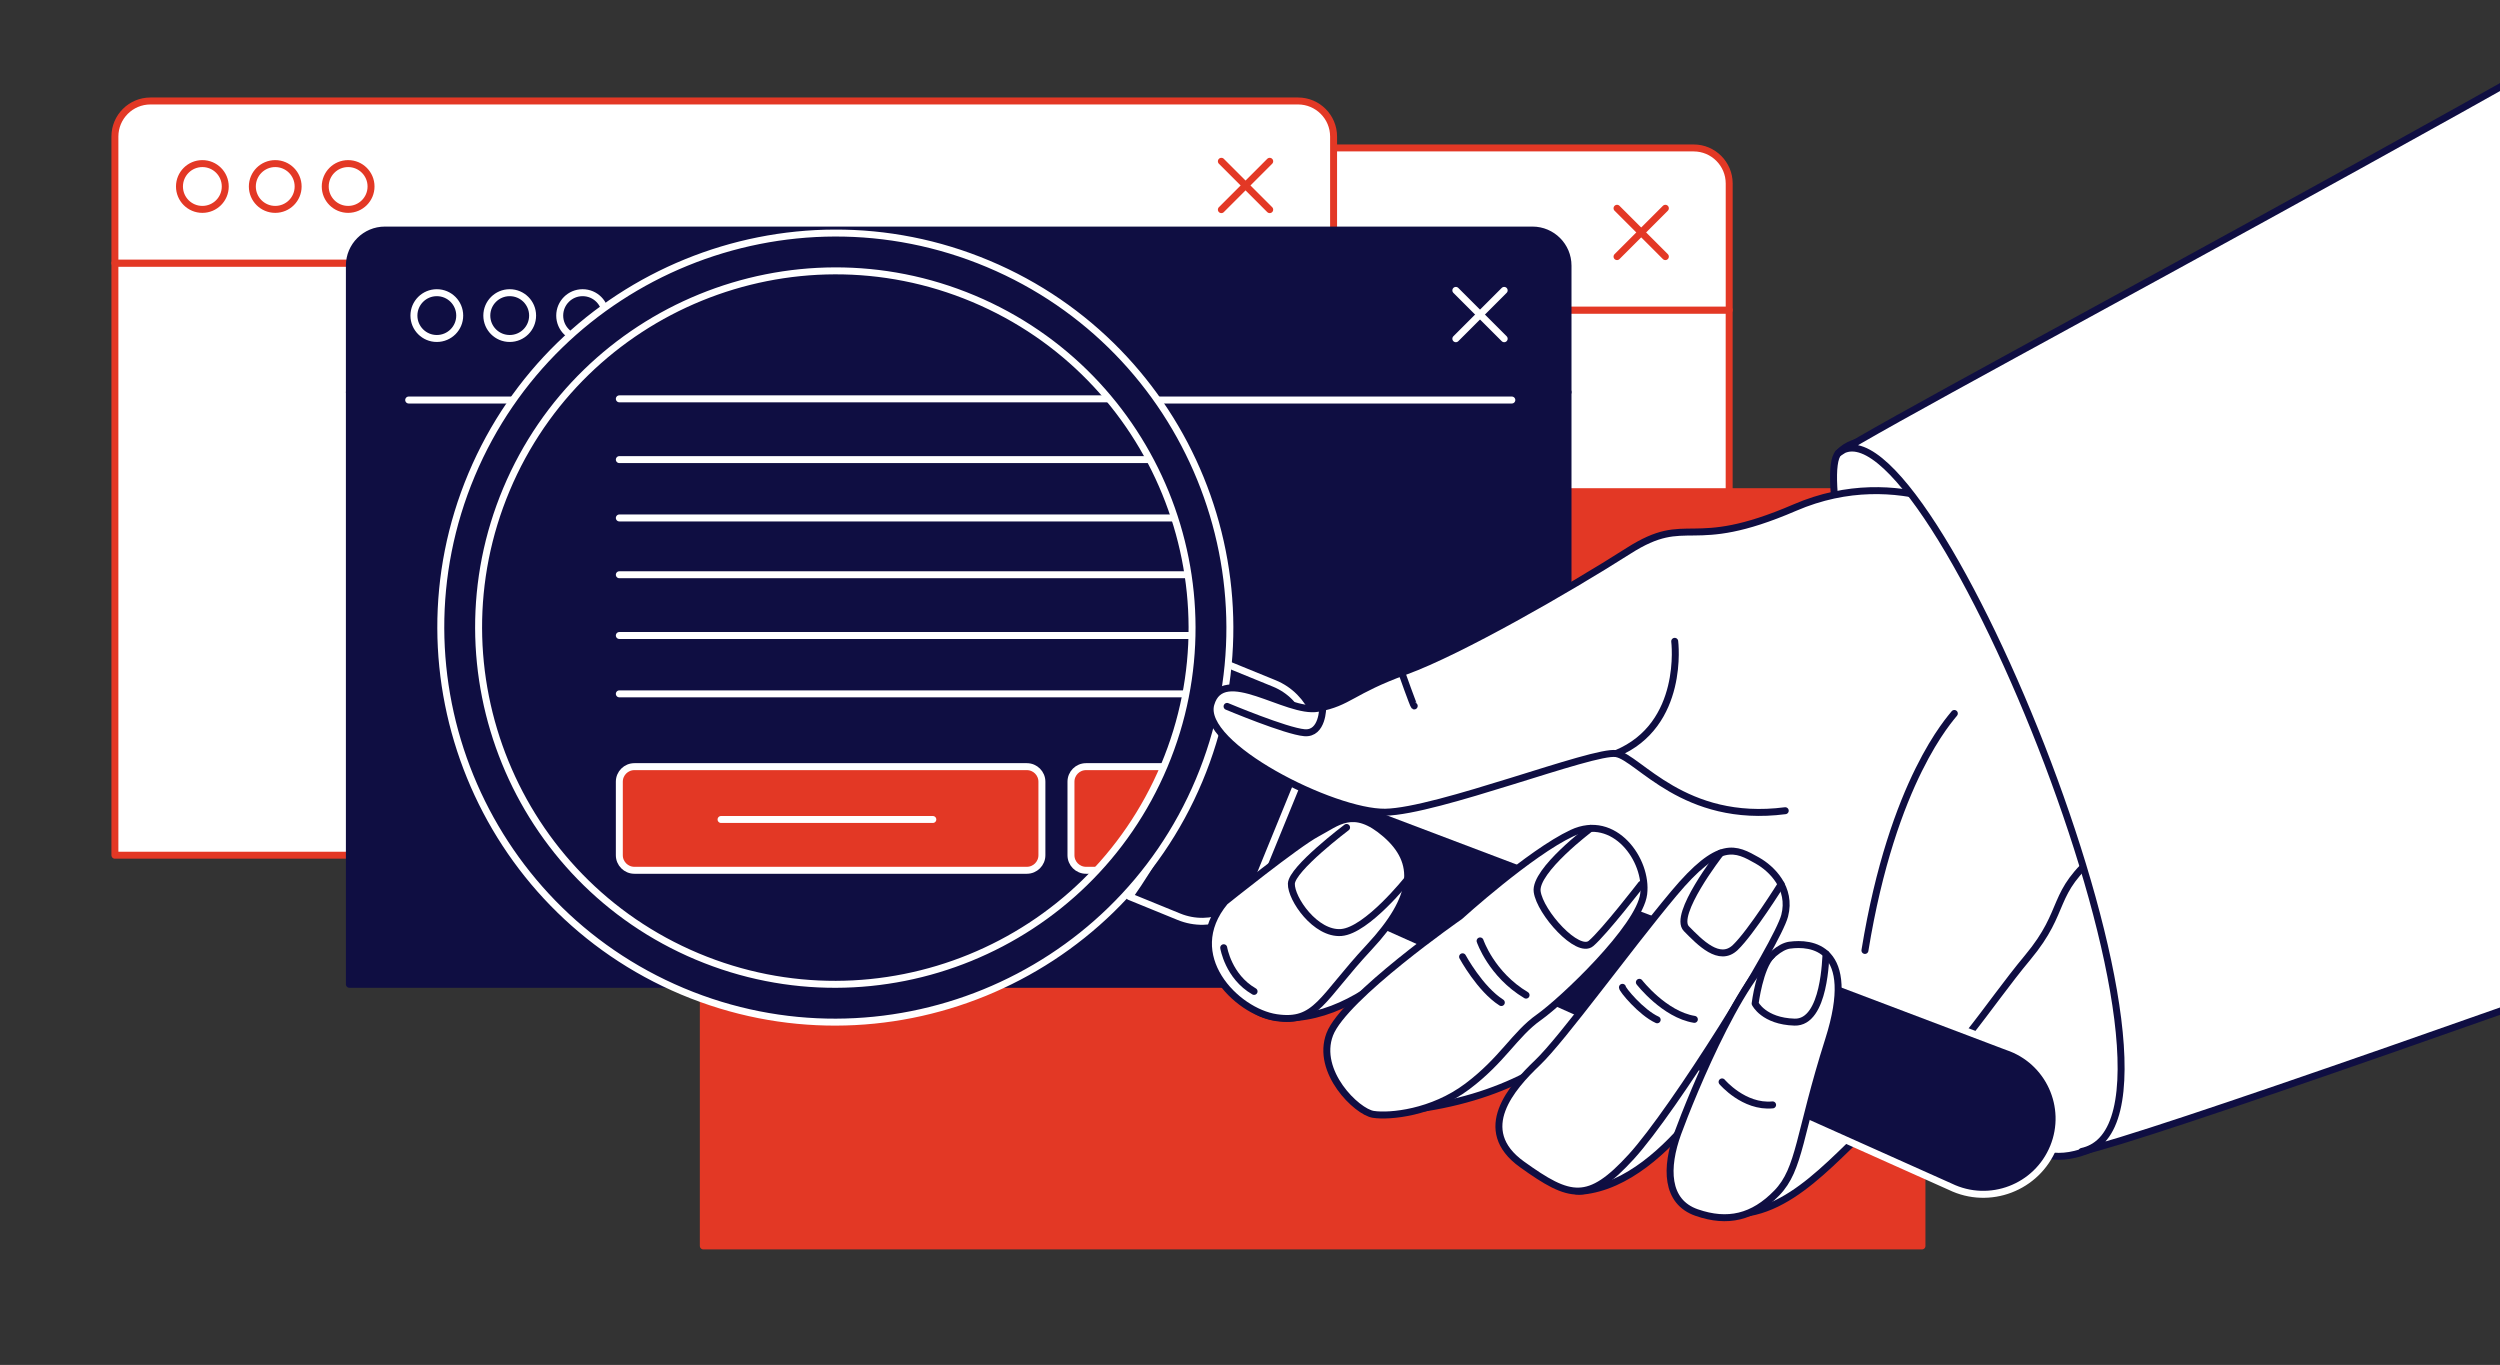 <svg width="718" height="392" viewBox="0 0 718 392" fill="none" xmlns="http://www.w3.org/2000/svg">
<rect x="0" y="0" width="718" height="392" fill="#333333" stroke="none"/>
<g clip-path="url(#clip0_6555_686)">
<path d="M496.616 89.039H146.621V259.111H496.616V89.039Z" fill="white" stroke="#E33825" stroke-width="2" stroke-linecap="round" stroke-linejoin="round"/>
<path d="M156.832 42.49H486.415C492.05 42.49 496.626 47.066 496.626 52.701V89.049H146.621V52.701C146.621 47.066 151.197 42.49 156.832 42.49Z" fill="white" stroke="#E33825" stroke-width="2" stroke-linecap="round" stroke-linejoin="round"/>
<path d="M171.753 60.477H171.742C168.114 60.477 165.172 63.418 165.172 67.047V67.057C165.172 70.686 168.114 73.628 171.742 73.628H171.753C175.381 73.628 178.323 70.686 178.323 67.057V67.047C178.323 63.418 175.381 60.477 171.753 60.477Z" fill="white" stroke="#E33825" stroke-width="2" stroke-linecap="round" stroke-linejoin="round"/>
<path d="M192.678 60.477H192.668C189.039 60.477 186.098 63.418 186.098 67.047V67.057C186.098 70.686 189.039 73.628 192.668 73.628H192.678C196.307 73.628 199.249 70.686 199.249 67.057V67.047C199.249 63.418 196.307 60.477 192.678 60.477Z" fill="white" stroke="#E33825" stroke-width="2" stroke-linecap="round" stroke-linejoin="round"/>
<path d="M213.612 60.477H213.602C209.973 60.477 207.031 63.418 207.031 67.047V67.057C207.031 70.686 209.973 73.628 213.602 73.628H213.612C217.241 73.628 220.183 70.686 220.183 67.057V67.047C220.183 63.418 217.241 60.477 213.612 60.477Z" fill="white" stroke="#E33825" stroke-width="2" stroke-linecap="round" stroke-linejoin="round"/>
<path d="M464.41 59.816L478.291 73.698" stroke="#E33825" stroke-width="2" stroke-linecap="round" stroke-linejoin="round"/>
<path d="M478.291 59.816L464.41 73.698" stroke="#E33825" stroke-width="2" stroke-linecap="round" stroke-linejoin="round"/>
<path d="M551.987 187.758H201.992V357.83H551.987V187.758Z" fill="#E33825" stroke="#E33825" stroke-width="2" stroke-linecap="round" stroke-linejoin="round"/>
<path d="M212.192 141.209H541.776C547.411 141.209 551.987 145.785 551.987 151.419V187.768H201.992V151.419C201.992 145.785 206.568 141.209 212.203 141.209H212.192Z" fill="#E33825" stroke="#E33825" stroke-width="2" stroke-linecap="round" stroke-linejoin="round"/>
<path d="M227.116 159.193H227.106C223.477 159.193 220.535 162.135 220.535 165.764V165.774C220.535 169.403 223.477 172.345 227.106 172.345H227.116C230.745 172.345 233.686 169.403 233.686 165.774V165.764C233.686 162.135 230.745 159.193 227.116 159.193Z" stroke="white" stroke-width="2" stroke-linecap="round" stroke-linejoin="round"/>
<path d="M248.053 159.193H248.043C244.414 159.193 241.473 162.135 241.473 165.764V165.774C241.473 169.403 244.414 172.345 248.043 172.345H248.053C251.682 172.345 254.624 169.403 254.624 165.774V165.764C254.624 162.135 251.682 159.193 248.053 159.193Z" stroke="white" stroke-width="2" stroke-linecap="round" stroke-linejoin="round"/>
<path d="M268.975 159.193H268.965C265.336 159.193 262.395 162.135 262.395 165.764V165.774C262.395 169.403 265.336 172.345 268.965 172.345H268.975C272.604 172.345 275.546 169.403 275.546 165.774V165.764C275.546 162.135 272.604 159.193 268.975 159.193Z" stroke="white" stroke-width="2" stroke-linecap="round" stroke-linejoin="round"/>
<path d="M519.777 158.535L533.659 172.416" stroke="white" stroke-width="2" stroke-linecap="round" stroke-linejoin="round"/>
<path d="M533.659 158.535L519.777 172.416" stroke="white" stroke-width="2" stroke-linecap="round" stroke-linejoin="round"/>
<path d="M219.035 190.021H535.848" stroke="white" stroke-width="2" stroke-linecap="round" stroke-linejoin="round"/>
<path d="M382.995 75.547H33V245.619H382.995V75.547Z" fill="white" stroke="#E33825" stroke-width="2" stroke-linecap="round" stroke-linejoin="round"/>
<path d="M43.211 29H372.794C378.429 29 383.005 33.576 383.005 39.211V75.559H33V39.211C33 33.576 37.576 29 43.211 29Z" fill="white" stroke="#E33825" stroke-width="2" stroke-linecap="round" stroke-linejoin="round"/>
<path d="M58.124 46.984H58.114C54.485 46.984 51.543 49.926 51.543 53.555V53.565C51.543 57.194 54.485 60.136 58.114 60.136H58.124C61.752 60.136 64.694 57.194 64.694 53.565V53.555C64.694 49.926 61.752 46.984 58.124 46.984Z" fill="white" stroke="#E33825" stroke-width="2" stroke-linecap="round" stroke-linejoin="round"/>
<path d="M79.053 46.984H79.043C75.414 46.984 72.473 49.926 72.473 53.555V53.565C72.473 57.194 75.414 60.136 79.043 60.136H79.053C82.682 60.136 85.624 57.194 85.624 53.565V53.555C85.624 49.926 82.682 46.984 79.053 46.984Z" fill="white" stroke="#E33825" stroke-width="2" stroke-linecap="round" stroke-linejoin="round"/>
<path d="M99.991 46.984H99.981C96.352 46.984 93.41 49.926 93.41 53.555V53.565C93.41 57.194 96.352 60.136 99.981 60.136H99.991C103.62 60.136 106.561 57.194 106.561 53.565V53.555C106.561 49.926 103.62 46.984 99.991 46.984Z" fill="white" stroke="#E33825" stroke-width="2" stroke-linecap="round" stroke-linejoin="round"/>
<path d="M350.777 46.324L364.659 60.206" stroke="#E33825" stroke-width="2" stroke-linecap="round" stroke-linejoin="round"/>
<path d="M364.659 46.324L350.777 60.206" stroke="#E33825" stroke-width="2" stroke-linecap="round" stroke-linejoin="round"/>
<path d="M450.334 112.623H100.34V282.695H450.334V112.623Z" fill="#0F0E42" stroke="#0F0E42" stroke-width="2" stroke-linecap="round" stroke-linejoin="round"/>
<path d="M110.54 66.074H440.124C445.759 66.074 450.334 70.65 450.334 76.285V112.633H100.34V76.285C100.34 70.65 104.916 66.074 110.55 66.074H110.54Z" fill="#0F0E42" stroke="#0F0E42" stroke-width="2" stroke-linecap="round" stroke-linejoin="round"/>
<path d="M125.46 84.061H125.449C121.821 84.061 118.879 87.002 118.879 90.631V90.641C118.879 94.27 121.821 97.212 125.449 97.212H125.46C129.088 97.212 132.03 94.27 132.03 90.641V90.631C132.03 87.002 129.088 84.061 125.46 84.061Z" stroke="white" stroke-width="2" stroke-linecap="round" stroke-linejoin="round"/>
<path d="M146.393 84.061H146.383C142.754 84.061 139.812 87.002 139.812 90.631V90.641C139.812 94.27 142.754 97.212 146.383 97.212H146.393C150.022 97.212 152.964 94.27 152.964 90.641V90.631C152.964 87.002 150.022 84.061 146.393 84.061Z" stroke="white" stroke-width="2" stroke-linecap="round" stroke-linejoin="round"/>
<path d="M167.331 84.061H167.321C163.692 84.061 160.75 87.002 160.75 90.631V90.641C160.75 94.27 163.692 97.212 167.321 97.212H167.331C170.96 97.212 173.901 94.27 173.901 90.641V90.631C173.901 87.002 170.96 84.061 167.331 84.061Z" stroke="white" stroke-width="2" stroke-linecap="round" stroke-linejoin="round"/>
<path d="M418.117 83.4L431.999 97.282" stroke="white" stroke-width="2" stroke-linecap="round" stroke-linejoin="round"/>
<path d="M431.999 83.4L418.117 97.282" stroke="white" stroke-width="2" stroke-linecap="round" stroke-linejoin="round"/>
<path d="M117.375 114.887H434.198" stroke="white" stroke-width="2" stroke-linecap="round" stroke-linejoin="round"/>
<path d="M240.952 286.85C299.831 286.85 347.561 239.12 347.561 180.241C347.561 121.363 299.831 73.633 240.952 73.633C182.074 73.633 134.344 121.363 134.344 180.241C134.344 239.12 182.074 286.85 240.952 286.85Z" fill="#0F0E42"/>
<path d="M294.906 220.18H182.2C179.809 220.18 177.871 222.118 177.871 224.509V245.619C177.871 248.009 179.809 249.947 182.2 249.947H294.906C297.297 249.947 299.235 248.009 299.235 245.619V224.509C299.235 222.118 297.297 220.18 294.906 220.18Z" fill="#E33825" stroke="white" stroke-width="2" stroke-linecap="round" stroke-linejoin="round"/>
<path d="M207.086 235.355H267.907" stroke="white" stroke-width="2" stroke-linecap="round" stroke-linejoin="round"/>
<path d="M337.535 220.18H311.911C309.52 220.18 307.582 222.118 307.582 224.509V245.619C307.582 248.009 309.52 249.947 311.911 249.947H337.535C339.926 249.947 341.864 248.009 341.864 245.619V224.509C341.864 222.118 339.926 220.18 337.535 220.18Z" fill="#E33825" stroke="white" stroke-width="2" stroke-linecap="round" stroke-linejoin="round"/>
<path d="M336.785 235.355H397.616" stroke="white" stroke-width="2" stroke-linecap="round" stroke-linejoin="round"/>
<path d="M177.871 114.547H324.407" stroke="white" stroke-width="2" stroke-linecap="round" stroke-linejoin="round"/>
<path d="M177.871 131.998H337.99" stroke="white" stroke-width="2" stroke-linecap="round" stroke-linejoin="round"/>
<path d="M177.871 148.756H342.966" stroke="white" stroke-width="2" stroke-linecap="round" stroke-linejoin="round"/>
<path d="M177.871 165.066H347.038" stroke="white" stroke-width="2" stroke-linecap="round" stroke-linejoin="round"/>
<path d="M177.871 182.516H346.133" stroke="white" stroke-width="2" stroke-linecap="round" stroke-linejoin="round"/>
<path d="M177.871 199.275H344.55" stroke="white" stroke-width="2" stroke-linecap="round" stroke-linejoin="round"/>
<path d="M563.148 133.252C563.148 133.252 537.431 120.028 527.982 130.126C518.532 140.223 560.073 286.543 570.068 311.159C580.062 335.775 593.039 339.055 617.439 319.076C641.839 299.097 593.666 159.287 563.148 133.262V133.252Z" fill="white" stroke="#0F0E42" stroke-width="2" stroke-linecap="round" stroke-linejoin="round"/>
<path d="M613.932 224.938C613.932 224.938 617.017 233.144 602.745 244.938C588.473 256.732 593.995 261.019 582.324 275.024C570.654 289.029 560.69 306.057 546.582 315.558C532.464 325.059 519.663 345.099 502.45 348.266C485.227 351.433 489.751 334.015 489.751 334.015L499.951 299.887C499.951 299.887 479.911 339.526 454.534 342.076C434.462 344.091 472.168 270.901 472.168 270.901C472.168 270.901 462.4 309.768 409.311 318.19C386.433 321.82 404.376 287.682 404.376 287.682L421.918 253.678C421.918 253.678 400.366 289.553 372.521 292.216C344.676 294.89 357.447 259.816 357.447 259.816C357.447 259.816 420.797 214.902 430.75 207.941C440.704 200.98 538.058 157.66 538.058 157.66L547.94 141.63L729.106 76.686C729.106 76.686 781.352 152.241 793.516 175.551C695.966 191.695 613.922 224.928 613.922 224.928L613.932 224.938Z" fill="white" stroke="#0F0E42" stroke-width="2" stroke-linecap="round" stroke-linejoin="round"/>
<path d="M561.285 204.908C560.287 206.296 543.609 223.869 535.609 272.968" stroke="#0F0E42" stroke-width="2" stroke-linecap="round" stroke-linejoin="round"/>
<path d="M341.868 225.535C346.567 214.019 349.837 202.266 351.77 190.482L365.97 196.282C375.029 199.983 379.42 210.43 375.718 219.489L361.806 253.545C358.104 262.604 347.657 266.994 338.599 263.293L324.398 257.493C331.277 247.725 337.169 237.052 341.868 225.535Z" fill="#0F0E42" stroke="white" stroke-width="2" stroke-linecap="round" stroke-linejoin="round"/>
<path d="M589.744 329.481C594.494 317.841 588.427 304.608 576.51 300.618L373.174 223.582L361.586 251.941L560.089 340.812C571.389 346.314 584.993 341.111 589.744 329.471V329.481Z" fill="#0F0E42" stroke="white" stroke-width="2" stroke-linecap="round" stroke-linejoin="round"/>
<path d="M196.007 284.71C138.404 260.505 111.238 193.947 135.443 136.345C159.648 78.742 226.206 51.576 283.809 75.781C341.411 99.986 368.577 166.544 344.372 224.147C320.167 281.749 253.609 308.915 196.007 284.71ZM200.212 274.695C252.293 296.587 312.466 272.022 334.357 219.941C356.249 167.86 331.684 107.687 279.603 85.796C227.522 63.905 167.349 88.469 145.458 140.55C123.567 192.631 148.131 252.804 200.212 274.695Z" fill="#0F0E42" stroke="white" stroke-width="2" stroke-linecap="round" stroke-linejoin="round"/>
<path d="M419.269 263.158C419.269 263.158 385.985 286.325 381.903 297.06C377.821 307.795 389.687 319.342 394.437 320.051C399.188 320.761 411.311 319.609 421.418 312.021C431.536 304.432 435.063 297.049 441.932 292.196C448.801 287.343 470.877 266.408 472.07 256.732C473.263 247.056 463.669 233.555 451.505 239.252C439.341 244.948 419.269 263.158 419.269 263.158Z" fill="white" stroke="#0F0E42" stroke-width="2" stroke-linecap="round" stroke-linejoin="round"/>
<path d="M456.797 237.904C456.797 237.904 440.653 250.027 441.476 256.073C442.298 262.119 453.146 274.16 456.93 270.962C460.714 267.765 471.357 253.986 471.357 253.986" stroke="#0F0E42" stroke-width="2" stroke-linecap="round" stroke-linejoin="round"/>
<path d="M425.082 270.232C425.082 270.232 428.3 279.836 438.285 285.8" stroke="#0F0E42" stroke-width="2" stroke-linecap="round" stroke-linejoin="round"/>
<path d="M420.055 274.789C420.055 274.789 425.062 284.043 431.18 287.93" stroke="#0F0E42" stroke-width="2" stroke-linecap="round" stroke-linejoin="round"/>
<path d="M351.821 258.964C351.821 258.964 372.509 242.348 378.288 239.315C384.066 236.291 388.632 231.459 397.948 239.53C407.274 247.602 406.832 257.463 393.166 272.116C379.501 286.758 378.103 293.976 366.566 292.269C355.029 290.562 338.957 274.45 351.81 258.964H351.821Z" fill="white" stroke="#0F0E42" stroke-width="2" stroke-linecap="round" stroke-linejoin="round"/>
<path d="M386.737 237.646C386.737 237.646 371.025 249.492 370.881 253.79C370.737 258.098 377.842 268.412 385.225 267.815C392.608 267.219 404.258 252.535 404.258 252.535" stroke="#0F0E42" stroke-width="2" stroke-linecap="round" stroke-linejoin="round"/>
<path d="M351.449 272.188C351.449 272.188 352.765 280.475 360.169 284.732" stroke="#0F0E42" stroke-width="2" stroke-linecap="round" stroke-linejoin="round"/>
<path d="M504.791 247.19C498.416 243.601 493.861 240.897 480.679 256.67C467.487 272.433 448.865 298.253 441.564 305.214C434.264 312.175 423.282 324.463 437.102 334.395C450.932 344.328 456.186 345.696 468.515 332.195C480.843 318.694 510.478 270.983 512.555 263.004C514.632 255.025 508.75 249.431 504.791 247.2V247.19Z" fill="white" stroke="#0F0E42" stroke-width="2" stroke-linecap="round" stroke-linejoin="round"/>
<path d="M494.152 245.02C493.782 245.451 480.425 262.767 484.332 266.726C488.24 270.695 493.803 276.494 498.368 272.124C502.933 267.764 511.54 253.976 511.54 253.976" stroke="#0F0E42" stroke-width="2" stroke-linecap="round" stroke-linejoin="round"/>
<path d="M470.828 282.119C470.828 282.119 477.995 291.363 486.622 292.761" stroke="#0F0E42" stroke-width="2" stroke-linecap="round" stroke-linejoin="round"/>
<path d="M465.967 283.559C465.834 284.093 471.324 290.787 475.941 292.885" stroke="#0F0E42" stroke-width="2" stroke-linecap="round" stroke-linejoin="round"/>
<path d="M514.056 271.447C519.876 270.655 533.798 271.519 525.171 298.664C516.555 325.81 517.048 335.681 510.272 342.642C503.496 349.604 496.226 351.352 487.301 348.257C478.365 345.162 478.263 335.342 481.882 325.409C485.501 315.476 502.55 273.01 514.046 271.436L514.056 271.447Z" fill="white" stroke="#0F0E42" stroke-width="2" stroke-linecap="round" stroke-linejoin="round"/>
<path d="M524.444 273.977C524.3 274.388 524.259 293.822 515.385 293.554C506.511 293.287 504.074 288.218 504.074 288.218C504.074 288.218 505.38 277.812 508.835 274.408" stroke="#0F0E42" stroke-width="2" stroke-linecap="round" stroke-linejoin="round"/>
<path d="M494.582 310.725C494.582 310.725 500.824 318.118 509.091 317.326" stroke="#0F0E42" stroke-width="2" stroke-linecap="round" stroke-linejoin="round"/>
<path d="M571.103 150.278C571.103 150.278 545.993 132.612 515.444 145.794C484.895 158.977 485.059 147.141 467.723 158.195C450.387 169.249 419.344 187.068 403.694 192.765C388.034 198.451 387.509 201.782 378.512 203.428C369.525 205.063 351.151 190.369 347.757 202.225C344.364 214.08 382.903 233.473 397.823 233.267C412.743 233.051 457.728 215.335 464.165 216.435C470.602 217.535 483.578 236.619 512.719 232.836" fill="white"/>
<path d="M571.103 150.278C571.103 150.278 545.993 132.612 515.444 145.794C484.895 158.977 485.059 147.141 467.723 158.195C450.387 169.249 419.344 187.068 403.694 192.765C388.034 198.451 387.509 201.782 378.512 203.428C369.525 205.063 351.151 190.369 347.757 202.225C344.364 214.08 382.903 233.473 397.823 233.267C412.743 233.051 457.728 215.335 464.165 216.435C470.602 217.535 483.578 236.619 512.719 232.836" stroke="#0F0E42" stroke-width="2" stroke-linecap="round" stroke-linejoin="round"/>
<path d="M480.977 184.188C480.977 184.188 484.042 208.207 464.176 216.423" stroke="#0F0E42" stroke-width="2" stroke-linecap="round" stroke-linejoin="round"/>
<path d="M379.889 203.138C379.889 203.138 379.94 210.881 374.645 210.438C369.349 209.996 352.414 202.881 352.414 202.881" stroke="#0F0E42" stroke-width="2" stroke-linecap="round" stroke-linejoin="round"/>
<path d="M406.163 202.749C405.906 202.605 402.574 193.176 402.574 193.176" stroke="#0F0E42" stroke-width="2" stroke-linecap="round" stroke-linejoin="round"/>
<path d="M527.973 130.125C553.257 109.2 639.825 321.769 597.904 330.695C633.687 323.086 1065.98 165.003 1065.98 165.003C1065.98 165.003 952.741 -50.929 893.843 -79C784.911 -7.198 548.301 116.644 527.983 130.125H527.973Z" fill="white" stroke="#0F0E42" stroke-width="2" stroke-linecap="round" stroke-linejoin="round"/>
</g>
<defs>
<clipPath id="clip0_6555_686">
<rect width="718" height="392" fill="white"/>
</clipPath>
</defs>
</svg>
